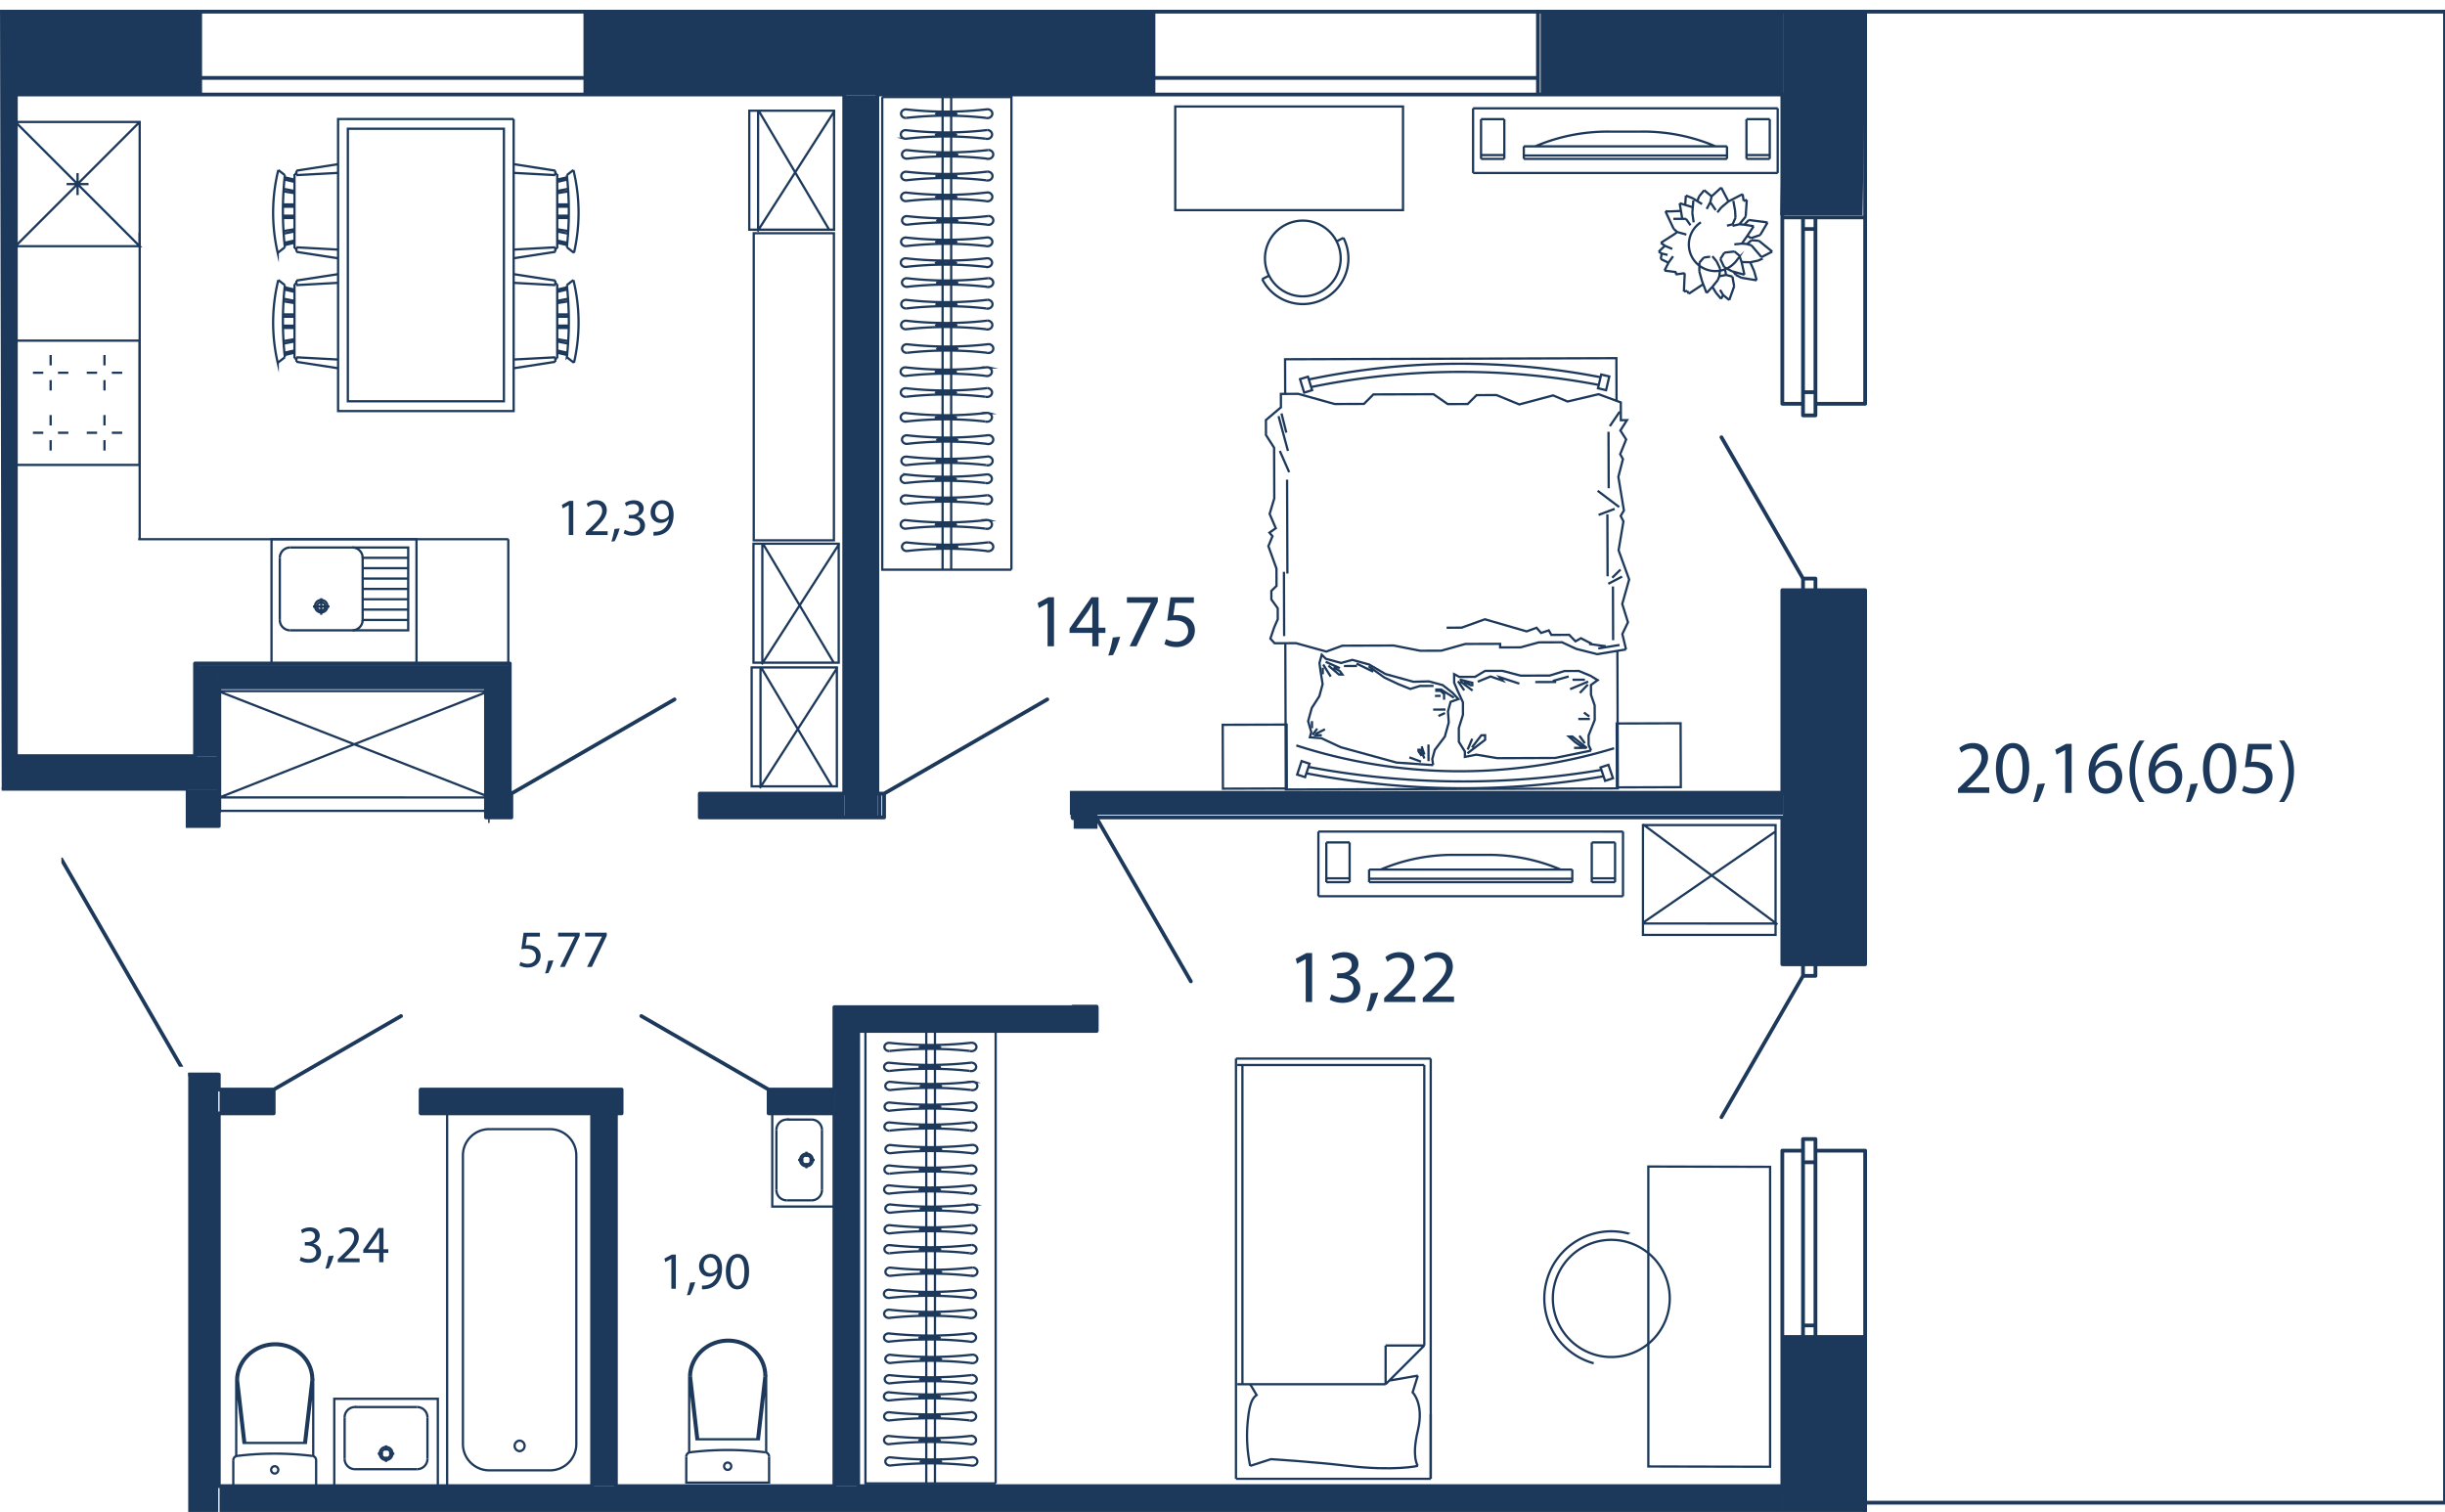 <svg version="1.1" xmlns="http://www.w3.org/2000/svg" xmlns:xlink="http://www.w3.org/1999/xlink" viewBox="163.249 0 162.348 100.393"><path fill="none" d="m163.249 0 .113 52.503h12.22v2.477h-8.257v15.853h8.422v29.56h149.85V0z"></path><path fill="none" d="m277.424.629.257 5h-58.25v.712h-55.266l.44 42.994h13.431v50.44h147.56V.63z"></path><clipPath id="a"><path fill="none" d="m163.249 0 .113 52.503h12.22v2.477h-8.257v15.853h8.422v29.56h149.85V0z"></path></clipPath><g clip-path="url(#a)"><path fill="none" stroke="#1c385a" stroke-width=".15" stroke-miterlimit="10" d="M197 35.803v8.25m0-8.25h-24.578m.102 0V15.44m6.47 81.233a20.513 20.513 0 0 1 4.991 0m-4.991 0a.289.289 0 0 0-.254.29m.194-5.338a2.316 2.316 0 0 1 .114-.679 2.406 2.406 0 0 1 .408-.76 2.532 2.532 0 0 1 .652-.581 2.643 2.643 0 0 1 .816-.337 2.705 2.705 0 0 1 1.318.03 2.601 2.601 0 0 1 .79.373 2.463 2.463 0 0 1 .607.613 2.364 2.364 0 0 1 .346.78 2.306 2.306 0 0 1 .062.571"></path><path fill="none" stroke="#1c385a" stroke-width=".15" stroke-miterlimit="10" d="M179.05 91.627a2.187 2.187 0 0 1 .186-.85 2.322 2.322 0 0 1 .413-.64 2.44 2.44 0 0 1 .602-.482 2.54 2.54 0 0 1 1.116-.334 2.58 2.58 0 0 1 .9.104 2.477 2.477 0 0 1 .793.41 2.343 2.343 0 0 1 .499.538 2.236 2.236 0 0 1 .31.709 2.19 2.19 0 0 1 .061.551m.31 5.329a.288.288 0 0 0-.255-.289m-2.495 1.169c.132 0 .238-.109.238-.243s-.106-.243-.238-.243c-.13 0-.237.109-.237.243s.106.243.237.243zm-2.75-.88v1.716m5.5 0v-1.716"></path><path fill="none" stroke="#1c385a" stroke-width=".15" stroke-miterlimit="10" d="M178.934 96.684v-5.06l.485 4.184h4.144l.484-4.173m-4.997-.01.484 4.183m4.398-4.173-.484 4.173m.599.879v-5.128m2.085 5.307c0 .38.308.687.687.687m.001-4.125a.687.687 0 0 0-.688.688m5.5 0a.687.687 0 0 0-.687-.688m0 4.125c.38 0 .687-.307.687-.687"></path><path fill="none" stroke="#1c385a" stroke-width=".15" stroke-miterlimit="10" d="M185.444 92.878h6.876v5.775h-6.876zm5.501 4.675h-4.126m-.687-.687v-2.75m.688-.688h4.125m.687.688v2.75m-2.75-.893v.348m-.549.201h.348m.201.201v.349m.201-.55h.349"></path><path fill="none" stroke="#1c385a" stroke-width=".15" stroke-miterlimit="10" d="M188.46 96.522a.423.423 0 1 1 .845 0 .423.423 0 0 1-.846 0z"></path><path fill="none" stroke="#1c385a" stroke-width=".15" stroke-miterlimit="10" d="M188.58 96.522a.302.302 0 1 1 .604 0 .302.302 0 0 1-.604 0zm20.49-.09a20.515 20.515 0 0 1 4.991 0m-4.991 0a.289.289 0 0 0-.253.289m.193-5.338a2.312 2.312 0 0 1 .114-.679 2.408 2.408 0 0 1 .408-.76 2.53 2.53 0 0 1 .653-.581 2.654 2.654 0 0 1 1.255-.4 2.682 2.682 0 0 1 1.29.246 2.545 2.545 0 0 1 .71.5 2.407 2.407 0 0 1 .485.708 2.312 2.312 0 0 1 .198.976"></path><path fill="none" stroke="#1c385a" stroke-width=".15" stroke-miterlimit="10" d="M209.127 91.385a2.212 2.212 0 0 1 .186-.85 2.313 2.313 0 0 1 .413-.64 2.45 2.45 0 0 1 .954-.65 2.574 2.574 0 0 1 1.663-.062 2.476 2.476 0 0 1 .793.411 2.335 2.335 0 0 1 .5.538 2.23 2.23 0 0 1 .369 1.115c.002.048.003.096.002.144m.31 5.329a.288.288 0 0 0-.256-.289m-2.494 1.169c.131 0 .238-.108.238-.243s-.107-.243-.238-.243-.238.109-.238.243.107.243.238.243z"></path><path fill="none" stroke="#1c385a" stroke-width=".15" stroke-miterlimit="10" d="M208.817 96.72v1.727h5.5V96.72m-5.307-.278v-5.06l.485 4.184h4.145l.483-4.173m-4.997-.01.484 4.183m4.398-4.173-.483 4.173m.598.879v-5.128m3.017-11.615c.38 0 .687-.307.687-.687m-3.025 0c0 .38.308.687.688.687m0-5.362a.687.687 0 0 0-.688.687m3.025 0a.687.687 0 0 0-.687-.687"></path><path fill="none" stroke="#1c385a" stroke-width=".15" stroke-miterlimit="10" d="M214.527 73.927v6.188h4.125m-.825-5.088v3.988m-.687.687h-1.65m-.688-.687v-3.988m.688-.687h1.65m-.894 2.681h.349m.201.549v-.348m.201-.201h.348m-.549-.201v-.349"></path><path fill="none" stroke="#1c385a" stroke-width=".15" stroke-miterlimit="10" d="M216.373 77.021a.423.423 0 1 1 .846 0 .423.423 0 0 1-.846 0z"></path><path fill="none" stroke="#1c385a" stroke-width=".15" stroke-miterlimit="10" d="M216.494 77.021a.302.302 0 1 1 .604 0 .302.302 0 0 1-.604 0zm-43.97-46.152v-8.25h-8.22m-.001 8.25h8.22m-4.735-2.132h-.688m-.977 0h-.688m1.176 1.177v-.688m0-.977v-.688m1.177-2.811h-.688m-.977 0h-.688m1.176-1.177v.688m0 .977v.688m2.399 2.811h.688m.977 0h.688m-1.177 1.177v-.688m0-.977v-.688m-1.176-2.811h.688m.977 0h.688m-1.177-1.177v.688m0 .977v.688m2.338-9.578v-8.25h-8.22m-.001 8.25h8.22l-8.22-8.22m0 8.191 8.22-8.22m-4.853 4.124h1.458m-.729-.729v1.458m18.93 28.213c0 .38-.308.688-.688.688m0-5.5c.38 0 .688.307.688.687m-5.501 0c0-.38.308-.687.688-.687m0 5.5a.688.688 0 0 1-.688-.688"></path><path fill="none" stroke="#1c385a" stroke-width=".15" stroke-miterlimit="10" d="M181.278 35.803h9.626v8.25h-9.626zm9.076 1.925h-3.025m3.025.687h-3.025m3.025.688h-3.025m3.025.687h-3.025m3.025.688h-3.025"></path><path fill="none" stroke="#1c385a" stroke-width=".15" stroke-miterlimit="10" d="M190.354 41.165h-3.025V37.04h3.025"></path><path fill="none" stroke="#1c385a" stroke-width=".15" stroke-miterlimit="10" d="M186.645 36.353h3.709v5.5h-3.702m-4.136 0h4.125m0-5.5h-4.125m-.688.687v4.125m2.75-.343v-1.1m.551.55h-1.1m.274 0a.275.275 0 1 1 .55 0 .275.275 0 0 1-.55 0z"></path><path fill="none" stroke="#1c385a" stroke-width=".15" stroke-miterlimit="10" d="M184.166 40.272a.413.413 0 1 1 .825 0 .413.413 0 0 1-.825 0zm8.773 33.655v24.751m4.813-2.322a.35.35 0 0 0 0-.699m0 0a.35.35 0 0 0 0 .699m2.018 1.274c.965 0 1.746-.782 1.746-1.746m-7.529 0c0 .964.782 1.746 1.746 1.746m5.783-20.909c0-.964-.781-1.746-1.746-1.746m-4.037 0c-.964 0-1.746.782-1.746 1.746m1.746-1.746h4.037m1.746 1.746v19.163m-1.746 1.746h-4.037m-1.746-1.746V76.721"></path><path fill-rule="evenodd" clip-rule="evenodd" fill="#1c385a" d="M281.638 107.634h5.472V88.672h-5.472v18.962zm5.472-43.517v-24.98h-5.472v24.98h5.472zm-5.659-49.819h5.472L287.14.84h-5.501v5.501l-.187 7.957zM176.59 54.895h1.239v-2.483h-2.201v2.483h.963zm105.048 46v-2.2h-103.81v2.2h103.81z"></path><path fill-rule="evenodd" clip-rule="evenodd" fill="#1c385a" d="M239.965 6.341v-5.5h-37.821v5.5h37.822zm41.673 0v-5.5h-16.092v5.5h16.092zm-105.555 0h.48v-5.5h-26.957v5.5h26.477zm-52.058 0v-5.5h-16.917v5.5h16.917zm38.097 43.87h2.2V6.341h-2.2v43.87zm2.2 2.201h13.438v-2.2h-29.101v2.2h15.663zm55.96 46.282V66.868h-1.581v31.826h1.581zm14.008-44.597h47.348v-1.582H234.29v1.582zm-24.66.13h9.705v-1.58h-9.704v1.581zm12.144 0v-1.58h-.238v1.58h.238zM218.7 73.938v-1.581h-4.385v1.581h4.386zm-26.972 0h12.822v-1.581h-13.475v1.581h.653zm-10.418 0v-1.581h-3.481v1.581h3.481zm22.862 24.756V73.938h-1.581v24.756h1.581zm32.014-30.244v-1.582h-15.904v1.582h15.904zm-1.496-13.422h1.434v-.931h-1.582v.93h.148z"></path><path fill-rule="evenodd" clip-rule="evenodd" fill="#1c385a" d="M221.536 54.228V6.34h-2.201v47.887h2.2zm-45.358-4.017h1.582v-6.048h-1.582v6.048zm20.946-4.467v-1.581H177.76v1.581h19.364zm0 8.484v-8.484h-1.582v8.484h1.582zm-21.715 17h2.333v93.333h-2.333z"></path><path fill="none" stroke="#1c385a" stroke-width=".15" stroke-miterlimit="10" d="M226.408 6.444v31.382m-.571-31.382v31.382m2.875-21.49c.171.048.356-.034.413-.187.057-.153-.037-.32-.205-.372a.497.497 0 0 0-.105-.013m-5.39.009c1.79.204 3.602.2 5.39-.01m-5.39.01c-.172-.016-.326.1-.343.255-.017.158.111.298.283.312h.052m5.295-.004a23.718 23.718 0 0 0-5.295.004"></path><path fill="none" stroke="#1c385a" stroke-width=".15" stroke-miterlimit="10" d="M226.755 16.07c0-.042-.302-.074-.674-.074-.372 0-.674.032-.674.073 0 .044.302.078.674.078.372 0 .674-.034.674-.078m1.94 1.649c.17.053.355-.031.412-.186.056-.153-.035-.322-.206-.373a.377.377 0 0 0-.103-.013m-5.391.007c1.789.202 3.6.201 5.391-.007m-5.391.007c-.172-.014-.327.102-.342.26-.017.152.11.292.283.309a.166.166 0 0 0 .052 0m5.295-.004a23.5 23.5 0 0 0-5.295.004"></path><path fill="none" stroke="#1c385a" stroke-width=".15" stroke-miterlimit="10" d="M226.737 17.452c0-.041-.302-.077-.672-.077-.373 0-.676.036-.676.077s.303.078.676.078c.37 0 .672-.037.672-.078m2.037 1.59c.17.052.352-.031.41-.186.057-.156-.034-.322-.205-.373a.36.36 0 0 0-.103-.013"></path><path fill="none" stroke="#1c385a" stroke-width=".15" stroke-miterlimit="10" d="M223.487 18.477c1.788.205 3.602.201 5.389-.007m-5.389.007c-.175-.014-.326.102-.345.26-.016.152.111.292.286.309a.189.189 0 0 0 .051 0m5.295-.004a23.554 23.554 0 0 0-5.295.004"></path><path fill="none" stroke="#1c385a" stroke-width=".15" stroke-miterlimit="10" d="M226.813 18.776c0-.043-.3-.077-.672-.077-.37 0-.671.034-.671.077s.3.076.671.076c.372 0 .672-.033.672-.076m1.911 1.703c.172.05.354-.033.411-.185.058-.157-.037-.322-.205-.373a.328.328 0 0 0-.103-.017"></path><path fill="none" stroke="#1c385a" stroke-width=".15" stroke-miterlimit="10" d="M223.438 19.914c1.79.203 3.6.202 5.389-.007m-5.389.007c-.175-.014-.33.099-.344.258-.016.156.11.294.286.308a.386.386 0 0 0 .05.002"></path><path fill="none" stroke="#1c385a" stroke-width=".15" stroke-miterlimit="10" d="M228.724 20.479a23.489 23.489 0 0 0-5.294.003"></path><path fill="none" stroke="#1c385a" stroke-width=".15" stroke-miterlimit="10" d="M226.764 20.215c0-.043-.3-.078-.672-.078-.37 0-.671.035-.671.078 0 .04.301.073.67.073.373 0 .673-.032.673-.073m1.948 1.643c.171.054.356-.03.413-.186.057-.153-.037-.318-.205-.37a.307.307 0 0 0-.105-.016"></path><path fill="none" stroke="#1c385a" stroke-width=".15" stroke-miterlimit="10" d="M223.425 21.296c1.79.204 3.602.202 5.39-.007m-5.39.007c-.172-.015-.326.102-.343.257-.017.154.111.294.283.309.02.002.038.002.052 0m5.295-.004a23.706 23.706 0 0 0-5.295.004"></path><path fill="none" stroke="#1c385a" stroke-width=".15" stroke-miterlimit="10" d="M226.755 21.594c0-.04-.302-.075-.674-.075-.372 0-.674.034-.674.075 0 .042.302.078.674.078.372 0 .674-.036.674-.078m2.025 1.829c.169.051.352-.032.409-.185.058-.153-.037-.32-.205-.372a.373.373 0 0 0-.103-.013m-5.39.007c1.79.206 3.603.2 5.39-.007m-5.39.007c-.174-.014-.325.1-.343.257-.017.157.11.296.285.31h.052"></path><path fill="none" stroke="#1c385a" stroke-width=".15" stroke-miterlimit="10" d="M228.78 23.423a23.613 23.613 0 0 0-5.295.003"></path><path fill="none" stroke="#1c385a" stroke-width=".15" stroke-miterlimit="10" d="M226.819 23.158c0-.041-.302-.073-.672-.073-.372 0-.672.032-.672.073 0 .042.3.075.672.075.37 0 .672-.033.672-.075m1.863 1.797c.173.052.355-.033.412-.185.056-.154-.036-.32-.206-.373a.461.461 0 0 0-.103-.012m-5.387.008a23.5 23.5 0 0 0 5.387-.008m-5.387.008c-.175-.014-.33.1-.346.256-.016.158.111.296.286.31.015 0 .033.004.051 0m5.293-.004a23.76 23.76 0 0 0-5.293.004"></path><path fill="none" stroke="#1c385a" stroke-width=".15" stroke-miterlimit="10" d="M226.722 24.692c0-.043-.301-.076-.671-.076-.37 0-.672.033-.672.076 0 .04.302.075.672.075.37 0 .671-.035.671-.075m1.969 1.653c.173.047.356-.032.413-.19.058-.154-.036-.32-.206-.37a.39.39 0 0 0-.103-.017"></path><path fill="none" stroke="#1c385a" stroke-width=".15" stroke-miterlimit="10" d="M223.407 25.778c1.789.203 3.598.203 5.388-.007m-5.388.007c-.175-.013-.329.103-.344.257-.015.157.112.295.282.31a.2.2 0 0 0 .055.002"></path><path fill="none" stroke="#1c385a" stroke-width=".15" stroke-miterlimit="10" d="M228.691 26.345a23.329 23.329 0 0 0-5.291.002"></path><path fill="none" stroke="#1c385a" stroke-width=".15" stroke-miterlimit="10" d="M226.733 26.076c0-.04-.3-.075-.672-.075-.37 0-.672.034-.672.075 0 .045.303.077.672.077.371 0 .672-.032.672-.077m1.954 1.912c.17.051.355-.032.411-.187.058-.153-.035-.321-.207-.372a.406.406 0 0 0-.101-.015"></path><path fill="none" stroke="#1c385a" stroke-width=".15" stroke-miterlimit="10" d="M223.4 27.425c1.788.2 3.602.198 5.39-.01m-5.39.01c-.172-.017-.327.099-.343.257-.018.154.111.293.283.309a.145.145 0 0 0 .052 0m5.295-.003a23.425 23.425 0 0 0-5.295.003"></path><path fill="none" stroke="#1c385a" stroke-width=".15" stroke-miterlimit="10" d="M226.728 27.722c0-.04-.3-.078-.674-.078-.37 0-.671.037-.671.078s.301.076.67.076c.374 0 .675-.035.675-.076m2.046 1.75c.17.048.357-.035.412-.19.057-.153-.036-.321-.207-.372a.353.353 0 0 0-.102-.014m-5.39.01c1.788.202 3.602.2 5.39-.01m-5.39.01c-.173-.017-.326.1-.345.257-.016.155.113.295.286.31a.229.229 0 0 0 .051 0m5.295-.001a23.35 23.35 0 0 0-5.295.001"></path><path fill="none" stroke="#1c385a" stroke-width=".15" stroke-miterlimit="10" d="M226.815 29.202c0-.041-.301-.075-.674-.075-.37 0-.671.034-.671.075 0 .044.3.078.671.078.373 0 .674-.034.674-.078M221.83 6.444h8.577v31.382"></path><path fill="none" stroke="#1c385a" stroke-width=".15" stroke-miterlimit="10" d="M228.712 7.827c.171.051.356-.035.413-.188.057-.152-.036-.32-.205-.369a.377.377 0 0 0-.105-.016m-5.39.01c1.79.203 3.602.2 5.39-.01m-5.39.01c-.172-.013-.326.1-.343.254-.017.16.111.299.283.312h.052"></path><path fill="none" stroke="#1c385a" stroke-width=".15" stroke-miterlimit="10" d="M228.712 7.827a23.694 23.694 0 0 0-5.295.003"></path><path fill="none" stroke="#1c385a" stroke-width=".15" stroke-miterlimit="10" d="M226.755 7.562c0-.044-.302-.075-.674-.075-.372 0-.674.031-.674.075 0 .042.302.073.674.073.372 0 .674-.031.674-.073m1.94 1.646c.17.05.355-.033.412-.185.056-.156-.035-.322-.206-.373a.38.38 0 0 0-.103-.017"></path><path fill="none" stroke="#1c385a" stroke-width=".15" stroke-miterlimit="10" d="M223.407 8.643c1.789.205 3.6.202 5.391-.007m-5.391.007c-.172-.014-.327.103-.342.258-.017.156.11.295.283.309a.127.127 0 0 0 .052.003m5.295-.005a23.488 23.488 0 0 0-5.295.005"></path><path fill="none" stroke="#1c385a" stroke-width=".15" stroke-miterlimit="10" d="M226.737 8.942c0-.04-.302-.075-.672-.075-.373 0-.676.034-.676.075 0 .043.303.078.676.078.37 0 .672-.035.672-.078m2.037 1.59c.17.05.352-.033.41-.185.057-.157-.034-.321-.205-.373a.32.32 0 0 0-.103-.017"></path><path fill="none" stroke="#1c385a" stroke-width=".15" stroke-miterlimit="10" d="M223.487 9.967c1.788.205 3.602.202 5.389-.006m-5.389.006c-.175-.014-.326.102-.345.257-.016.157.111.296.286.31a.257.257 0 0 0 .051.003m5.295-.005a23.6 23.6 0 0 0-5.295.005"></path><path fill="none" stroke="#1c385a" stroke-width=".15" stroke-miterlimit="10" d="M226.813 10.268c0-.044-.3-.078-.672-.078-.37 0-.671.034-.671.078 0 .041.3.076.671.076.372 0 .672-.035.672-.076m1.911 1.702c.172.05.354-.033.411-.188.058-.155-.037-.32-.205-.37a.325.325 0 0 0-.103-.018"></path><path fill="none" stroke="#1c385a" stroke-width=".15" stroke-miterlimit="10" d="M223.438 11.404c1.79.202 3.6.202 5.389-.01m-5.389.01c-.175-.015-.33.1-.344.26-.016.154.11.292.286.306a.115.115 0 0 0 .05 0"></path><path fill="none" stroke="#1c385a" stroke-width=".15" stroke-miterlimit="10" d="M228.724 11.97a23.43 23.43 0 0 0-5.294 0"></path><path fill="none" stroke="#1c385a" stroke-width=".15" stroke-miterlimit="10" d="M226.764 11.703c0-.044-.3-.078-.672-.078-.37 0-.671.034-.671.078 0 .04.301.075.67.075.373 0 .673-.034.673-.075m1.948 1.647c.171.053.356-.032.413-.187.057-.153-.037-.322-.205-.373a.424.424 0 0 0-.105-.013m-5.39.01c1.79.204 3.602.2 5.39-.01m-5.39.01c-.172-.014-.326.102-.343.257-.017.157.111.295.283.309.02.002.038.002.052 0m5.295-.003a23.718 23.718 0 0 0-5.295.003"></path><path fill="none" stroke="#1c385a" stroke-width=".15" stroke-miterlimit="10" d="M226.755 13.084c0-.041-.302-.074-.674-.074-.372 0-.674.033-.674.074 0 .04.302.077.674.077.372 0 .674-.036.674-.077m2.025 1.829c.169.052.352-.031.409-.185.058-.154-.037-.32-.205-.371a.362.362 0 0 0-.103-.014"></path><path fill="none" stroke="#1c385a" stroke-width=".15" stroke-miterlimit="10" d="M223.491 14.353c1.79.2 3.603.197 5.39-.01m-5.39.01c-.174-.017-.325.096-.343.254-.017.158.11.295.285.312h.052m5.295-.006a23.507 23.507 0 0 0-5.295.006"></path><path fill="none" stroke="#1c385a" stroke-width=".15" stroke-miterlimit="10" d="M226.819 14.65c0-.043-.302-.076-.672-.076-.372 0-.672.033-.672.075 0 .041.3.074.672.074.37 0 .672-.033.672-.074m-4.989-8.205v31.382h8.577m-1.673-6.944c.173.051.354-.032.41-.188.059-.155-.035-.32-.205-.371a.353.353 0 0 0-.102-.017"></path><path fill="none" stroke="#1c385a" stroke-width=".15" stroke-miterlimit="10" d="M223.447 30.32c1.79.199 3.6.198 5.39-.01m-5.39.01c-.173-.018-.328.097-.344.256-.014.152.111.292.284.308a.126.126 0 0 0 .05 0m5.297-.002a23.628 23.628 0 0 0-5.296.002"></path><path fill="none" stroke="#1c385a" stroke-width=".15" stroke-miterlimit="10" d="M226.775 30.615c0-.04-.302-.076-.672-.076-.374 0-.673.035-.673.076 0 .041.299.076.673.076.37 0 .672-.035.672-.076m1.907 1.453c.173.052.355-.033.412-.185.056-.154-.036-.32-.206-.373a.455.455 0 0 0-.103-.012m-5.387.008a23.5 23.5 0 0 0 5.387-.008m-5.387.008c-.175-.014-.33.1-.346.256-.016.158.111.296.286.31.015 0 .033.004.051 0"></path><path fill="none" stroke="#1c385a" stroke-width=".15" stroke-miterlimit="10" d="M228.682 32.068a23.754 23.754 0 0 0-5.293.004"></path><path fill="none" stroke="#1c385a" stroke-width=".15" stroke-miterlimit="10" d="M226.722 31.805c0-.043-.301-.076-.671-.076-.37 0-.672.033-.672.076 0 .04.302.075.672.075.37 0 .671-.035.671-.075m1.969 1.653c.173.047.356-.032.413-.19.058-.154-.036-.32-.206-.37a.39.39 0 0 0-.103-.017"></path><path fill="none" stroke="#1c385a" stroke-width=".15" stroke-miterlimit="10" d="M223.407 32.891c1.789.203 3.598.203 5.388-.007m-5.388.007c-.175-.013-.329.103-.344.257-.015.158.112.295.282.31a.203.203 0 0 0 .055.002"></path><path fill="none" stroke="#1c385a" stroke-width=".15" stroke-miterlimit="10" d="M228.691 33.458a23.323 23.323 0 0 0-5.291.002"></path><path fill="none" stroke="#1c385a" stroke-width=".15" stroke-miterlimit="10" d="M226.733 33.19c0-.042-.3-.076-.672-.076-.37 0-.672.034-.672.075 0 .045.303.077.672.077.371 0 .672-.032.672-.077m1.954 1.912c.17.051.355-.032.411-.187.058-.153-.035-.321-.207-.372a.397.397 0 0 0-.101-.015"></path><path fill="none" stroke="#1c385a" stroke-width=".15" stroke-miterlimit="10" d="M223.4 34.538c1.788.2 3.602.198 5.39-.01m-5.39.01c-.172-.017-.327.099-.343.257-.018.154.111.293.283.309a.15.15 0 0 0 .052 0m5.295-.003a23.431 23.431 0 0 0-5.295.003"></path><path fill="none" stroke="#1c385a" stroke-width=".15" stroke-miterlimit="10" d="M226.728 34.835c0-.04-.3-.078-.674-.078-.37 0-.671.037-.671.078s.301.076.67.076c.374 0 .675-.035.675-.076m2.046 1.75c.17.048.357-.035.412-.19.057-.153-.036-.321-.207-.372a.35.35 0 0 0-.102-.014"></path><path fill="none" stroke="#1c385a" stroke-width=".15" stroke-miterlimit="10" d="M223.487 36.02c1.788.201 3.602.199 5.39-.01m-5.39.01c-.173-.018-.326.1-.345.256-.016.155.113.295.286.31a.255.255 0 0 0 .051 0m5.295-.001a23.344 23.344 0 0 0-5.295.001"></path><path fill="none" stroke="#1c385a" stroke-width=".15" stroke-miterlimit="10" d="M226.815 36.315c0-.041-.301-.075-.674-.075-.37 0-.671.034-.671.075 0 .044.3.078.671.078.373 0 .674-.034.674-.078M276.9 13.038l-.088.39m0 0-.24.447m.24-.447.362.524m-.764-1.322-.344.414m-.872-.062.453.183m0 0 .619.386m-1.486-.056.855.262m-.855-.262.169 1.024m.74-1.209-.07.835m.001 0 .088.62m-1.346-.233h.837m-1.271-.302.45.962m-.001 0 .24.214m0 0-.174.133m0 .001-.913.585m0 0 .272.195m0 0-.416.39m0 0 .202.125m0 0-.066.364m0 0 .514.246m0 0-.264.52m0 0 .79.105m-.001 0-.049.153m0 0 .603-.083m0 0-.055 1.217m0 0 .216-.042m0 0 .113.186m-1.461-5.271-.093-.204m1.555 5.475.953-.633m-.277-5.824-.112.312m1.906 4.9-.449.087m.255 1.244-.205-.34m-3.659-2.927.486.21m-.252.915.305-.428m-.753-.182.388.091m.641-1.52.606.168m-.024-1.042.3.425m.911-2.327.49.408m0 0 .638-.582m0 0 .48.919m0 0 .941-.484m.001 0 .069.454m0 0 .206-.08m0 0-.073 1.117m0 0-.42.51m-.001 0 .33.027m0 0 .301-.312m0 0 1.244.162m0 0-.493.84m0-.001-.603.2m0 0-.25-.149m0 .001-.362.516m0 0 .353.026m0 0 .288-.252m.001 0 .492.039m0 0 .882.717m0 0-.71.369m.001 0-.676-.79m.753.883-.3.135m.001 0-.528.111m0 0-.575-.016m0 0-.145-.426m0 0-.328-.274m0 0-.669.078m0 0-.267.421m-.001 0 .25.534m0 0 .517.28m0-.001.833.232m0 0-.19-.844m.575.016.262.595m0 .001.166.601m0 0-1.018-.169m0 0-.363-.19m0 0-.156-.207m-.56-.128.065.34m-.001-.001.423.111m0 0 .114.644m0 0-.326.912m0 0-.405-.336m0 0-.136.254m0 0-.337-.398m0 0-.24-.4m.001 0-.387.411m0 0-.301-.783m0 0-.181-.65m0-.001.009-.585m0 0 .29-.336m0 .001.422-.054m.127 2.023.382-.477m0 0 .096-.25m0 .001.058-.494m0 0-.239-.498m0 0-.28-.338m2.121-2.094.625.1m0 .001-.427.64m-.361.516-.5.048m.333-1.332-.454.103m.055-1.661.119.662m-.001 0 .026.463m0 0-.192.434m0 0-.372.091m-.389-1.2-.25.316m2.256 2.185-.336-.087m-5.368-2.172.28.014m.001 0 .749-.035m.329-1.023-.05.625m2.874-.233-.485.41m1.1 3.411a1.763 1.763 0 1 1-2.446-2.433"></path><path fill="none" stroke="#1c385a" stroke-width=".1" stroke-linecap="round" stroke-linejoin="round" stroke-miterlimit="10" d="M195.712 53.032v1.573"></path><path fill="none" stroke="#1c385a" stroke-width=".15" stroke-miterlimit="10" d="M177.73 45.889h17.987v7.952H177.73zm.093 7.061 17.987.001m-17.987-.001 17.894-7.06m.093 7.061-18.08-7.063m19.625-37.985v19.39h-11.657V7.902h11.657"></path><path fill="none" stroke="#1c385a" stroke-width=".15" stroke-miterlimit="10" d="M186.346 8.549h10.362v18.097h-10.362zm13.903 14.125.719.14m-.719-2.686.728-.122m-.087 3.715a22.345 22.345 0 0 0 0-4.79m-.641 1.047.719-.14m.037 1.937h-.756m0-.745h.756m0-.154h-.756m-.126 2.936.126-.02m0-4.934-.124-.02m.124.543.66-.157m-.66 3.299.72.122m-.72-1.021h.758m-.758 1.648.664.149m.447.667c.42-1.8.407-3.705-.037-5.494m-.433 5.127.47.367m-.47-5.157.433-.337m-.433 4.976-.641-.15m.641-4.34-.641.15m-.128-.299v-.301m-2.766.15 2.766.151m0-.301-2.766-.426m2.894.658v4.932m-.128-.069v.299m-2.766-.151 2.766-.148m0 .299-2.766.428m2.894-9.08.718.14m-.718-2.684.728-.121m-.087 3.713c.171-1.59.171-3.2 0-4.792m-.641 1.052.718-.14m.038 1.935h-.756m0-.749h.756m0-.152h-.756m-.126 2.939.126-.023m0-4.93-.124-.024m.124.542.66-.155m-.66 3.298.72.12m-.72-1.016h.758m-.758 1.648.664.148m.447.668c.42-1.804.407-3.704-.037-5.499m-.433 5.13.47.369m-.47-5.161.433-.338m-.433 4.98-.641-.149m.641-4.343-.641.15m-.128-.3v-.296m-2.766.148 2.766.148m0-.296-2.766-.43m2.894.658v4.932m-.128-.07v.301m-2.766-.149 2.766-.152m0 .301-2.766.427m-14.552 5.524-.718.14m.718-2.686-.728-.122m.088 3.715a22.422 22.422 0 0 1 0-4.79m.64 1.047-.718-.14m-.038 1.937h.756m0-.745h-.756m0-.154h.756m.126 2.936-.126-.02m0-4.934.124-.02m-.124.543-.657-.157m.657 3.3-.72.121m.72-1.02h-.757m.757 1.647-.664.149m-.448.667a11.82 11.82 0 0 1 .037-5.494m.435 5.127-.472.367m.472-5.157-.435-.337m.435 4.976.64-.15m-.64-4.34.64.15m.129-.299v-.301m2.766.15-2.766.151m0-.301 2.766-.426m-2.895.658v4.932m.129-.069v.299m2.766-.151-2.766-.148m0 .299 2.766.428m-2.895-9.08-.718.14m.718-2.684-.728-.121m.088 3.713c-.172-1.59-.172-3.2 0-4.792m.64 1.052-.718-.14m-.038 1.935h.756m0-.749h-.756m0-.152h.756m.126 2.939-.126-.023m0-4.93.124-.024m-.124.542-.657-.155m.657 3.298-.72.12m.72-1.016h-.757m.757 1.648-.664.148m-.449.668a11.836 11.836 0 0 1 .038-5.499m.435 5.13-.472.369m.472-5.161-.435-.338m.435 4.98.64-.149m-.64-4.343.64.15m.129-.3v-.296m2.766.148-2.766.148m0-.296 2.766-.43m-2.895.658v4.932m.129-.07v.301m2.766-.149-2.766-.152m0 .301 2.766.427m27.303-9.799h5.628v7.899H213zm.585 0v7.899m.038-7.9 4.68 7.9m-4.762.115 5.127-8.014m-5.51 36.964h5.658v7.898h-5.658zm.588 0v7.898m.038-7.9 4.705 7.9m-4.787.115 5.154-8.013m-.237-28.829v20.39h-5.323v-20.39zm-5.34 20.615h5.659v7.898h-5.658zm.589 0-.001 7.898m.039-7.899 4.704 7.9m-4.786.114 5.154-8.013m58.942-25.776H264.43m13.491-.609H264.43m0 .835-.001-.835m13.492 0v.835m-7.802-1.811h2.111m5.691 1.811H264.43m14.784-2.638h1.547m-.001 0v2.638m0 0h-1.546m0 0V7.913m1.547 2.383h-1.547m2.074-3.104h-20.226m20.226 4.294h-20.225m20.225-4.294v4.294M270.119 8.74a12.22 12.22 0 0 0-4.924.975m11.96 0a12.224 12.224 0 0 0-4.925-.976m-9.094-.826h-1.547m.001 0v2.638m0 0h1.546m0 0V7.913m-1.546 2.383h1.546m-2.074-3.104v4.294m-9.064 4.539a2.514 2.514 0 1 0-4.483 2.277m0 0a2.514 2.514 0 1 0 4.483-2.277"></path><path fill="none" stroke="#1c385a" stroke-width=".15" stroke-miterlimit="10" d="M247.058 18.534a3.026 3.026 0 1 0 5.397-2.74m-11.169-8.721h15.123v6.88h-15.123zm5.772 11.461.457-.232m4.94-2.509-.457.232M225.33 68.46v30.037m-.577-30.037v30.037m2.9-20.569c.172.046.359-.032.416-.18.057-.145-.037-.305-.207-.355a.536.536 0 0 0-.105-.013m-5.436.01c1.806.194 3.633.19 5.436-.01m-5.436.01c-.173-.016-.328.095-.345.243-.018.151.112.285.285.298h.053"></path><path fill="none" stroke="#1c385a" stroke-width=".15" stroke-miterlimit="10" d="M227.653 77.928a25.178 25.178 0 0 0-5.34.003"></path><path fill="none" stroke="#1c385a" stroke-width=".15" stroke-miterlimit="10" d="M225.679 77.673c0-.04-.305-.07-.679-.07-.375 0-.68.03-.68.07 0 .041.305.074.68.074.374 0 .679-.033.679-.074m1.957 1.577c.17.051.357-.03.415-.177.056-.147-.035-.308-.208-.357a.395.395 0 0 0-.103-.013"></path><path fill="none" stroke="#1c385a" stroke-width=".15" stroke-miterlimit="10" d="M222.303 78.71a25.21 25.21 0 0 0 5.437-.007m-5.437.007c-.173-.014-.33.097-.345.248-.017.146.112.28.286.296a.182.182 0 0 0 .052 0m5.34-.004a24.949 24.949 0 0 0-5.34.004"></path><path fill="none" stroke="#1c385a" stroke-width=".15" stroke-miterlimit="10" d="M225.661 78.996c0-.04-.305-.074-.678-.074-.376 0-.681.034-.681.074 0 .04.305.074.68.074.374 0 .68-.034.68-.074m2.053 1.522c.172.05.355-.03.413-.178.058-.15-.034-.308-.207-.357a.38.38 0 0 0-.103-.013m-5.434.007c1.803.196 3.632.192 5.434-.007m-5.434.007c-.176-.014-.33.097-.348.249-.016.146.112.28.289.296a.192.192 0 0 0 .051 0m5.339-.004a25.022 25.022 0 0 0-5.339.004"></path><path fill="none" stroke="#1c385a" stroke-width=".15" stroke-miterlimit="10" d="M225.738 80.263c0-.04-.303-.074-.677-.074-.375 0-.678.033-.678.074 0 .041.303.073.678.073.374 0 .677-.032.677-.073m1.927 1.63c.173.047.357-.031.414-.177.059-.15-.037-.308-.207-.357a.35.35 0 0 0-.104-.016"></path><path fill="none" stroke="#1c385a" stroke-width=".15" stroke-miterlimit="10" d="M222.334 81.352c1.805.194 3.63.193 5.434-.006m-5.434.006c-.176-.013-.333.095-.346.247-.016.15.11.282.288.295a.307.307 0 0 0 .05.002m5.339-.003a24.932 24.932 0 0 0-5.338.003"></path><path fill="none" stroke="#1c385a" stroke-width=".15" stroke-miterlimit="10" d="M225.689 81.64c0-.041-.303-.075-.678-.075-.373 0-.677.034-.677.075 0 .04.304.07.677.07.375 0 .678-.03.678-.07m1.964 1.573c.172.052.359-.03.416-.178.057-.147-.037-.304-.207-.354a.323.323 0 0 0-.105-.015"></path><path fill="none" stroke="#1c385a" stroke-width=".15" stroke-miterlimit="10" d="M222.321 82.675c1.806.196 3.633.193 5.436-.007m-5.436.007c-.173-.014-.328.098-.345.246-.018.148.112.282.285.296.02.002.038.002.053 0"></path><path fill="none" stroke="#1c385a" stroke-width=".15" stroke-miterlimit="10" d="M227.653 83.213a25.185 25.185 0 0 0-5.34.004"></path><path fill="none" stroke="#1c385a" stroke-width=".15" stroke-miterlimit="10" d="M225.679 82.96c0-.039-.305-.072-.679-.072-.375 0-.68.033-.68.073 0 .04.305.074.68.074.374 0 .679-.034.679-.074m2.043 1.749c.17.05.355-.03.412-.177.058-.145-.038-.306-.207-.355a.394.394 0 0 0-.104-.013"></path><path fill="none" stroke="#1c385a" stroke-width=".15" stroke-miterlimit="10" d="M222.388 84.172a25 25 0 0 0 5.435-.007m-5.435.007c-.175-.013-.328.096-.345.246-.018.15.11.284.287.296h.052m5.34-.004a25.095 25.095 0 0 0-5.34.004"></path><path fill="none" stroke="#1c385a" stroke-width=".15" stroke-miterlimit="10" d="M225.743 84.458c0-.04-.304-.07-.677-.07-.375 0-.677.03-.677.07 0 .04.302.07.677.07.373 0 .677-.03.677-.07m1.879 1.719c.175.05.359-.031.416-.177.056-.147-.036-.306-.208-.357a.486.486 0 0 0-.103-.012m-5.433.009c1.804.196 3.628.19 5.433-.009m-5.433.009c-.177-.014-.333.095-.349.245-.016.15.113.283.289.296.015 0 .033.004.052 0m5.336-.004a25.232 25.232 0 0 0-5.336.004"></path><path fill="none" stroke="#1c385a" stroke-width=".15" stroke-miterlimit="10" d="M225.646 85.925c0-.04-.304-.072-.677-.072-.373 0-.677.032-.677.072 0 .04.304.073.677.073.373 0 .677-.034.677-.073m1.986 1.582c.174.046.359-.03.416-.18.058-.149-.036-.308-.208-.356a.435.435 0 0 0-.104-.015"></path><path fill="none" stroke="#1c385a" stroke-width=".15" stroke-miterlimit="10" d="M222.303 86.965c1.804.195 3.628.194 5.433-.006m-5.433.006c-.176-.012-.331.098-.347.246-.015.15.113.282.284.296a.21.21 0 0 0 .056.003m5.336-.003a24.774 24.774 0 0 0-5.336.003"></path><path fill="none" stroke="#1c385a" stroke-width=".15" stroke-miterlimit="10" d="M225.657 87.25c0-.039-.303-.072-.677-.072-.373 0-.678.033-.678.073 0 .042.305.073.678.073.374 0 .677-.03.677-.073m1.971 1.829c.171.05.357-.03.414-.178.059-.147-.035-.308-.21-.357a.421.421 0 0 0-.1-.014m-5.436.01c1.804.191 3.632.19 5.435-.01m-5.435.01c-.173-.016-.33.095-.345.247-.018.146.111.28.285.295a.158.158 0 0 0 .052 0m5.34-.003a24.873 24.873 0 0 0-5.34.003"></path><path fill="none" stroke="#1c385a" stroke-width=".15" stroke-miterlimit="10" d="M225.652 88.826c0-.04-.303-.075-.68-.075-.373 0-.677.035-.677.075 0 .04.304.072.677.072.377 0 .68-.033.68-.072m2.063 1.674c.172.047.36-.033.416-.182.057-.146-.037-.307-.21-.356a.37.37 0 0 0-.102-.012m-5.435.009c1.803.193 3.632.191 5.435-.01m-5.435.01c-.174-.017-.33.096-.348.246-.016.148.114.282.289.297a.245.245 0 0 0 .051 0m5.339-.002a24.79 24.79 0 0 0-5.339.002"></path><path fill="none" stroke="#1c385a" stroke-width=".15" stroke-miterlimit="10" d="M225.74 90.242c0-.04-.304-.072-.68-.072-.374 0-.677.033-.677.072 0 .043.303.075.678.075.375 0 .679-.032.679-.075m-5.026-21.782h8.647v30.037"></path><path fill="none" stroke="#1c385a" stroke-width=".15" stroke-miterlimit="10" d="M227.653 69.784c.172.049.359-.034.416-.18.057-.146-.036-.307-.207-.353a.404.404 0 0 0-.105-.015m-5.436.009c1.806.195 3.633.191 5.436-.01m-5.436.01c-.173-.013-.328.096-.345.244-.018.152.112.285.285.298h.053"></path><path fill="none" stroke="#1c385a" stroke-width=".15" stroke-miterlimit="10" d="M227.653 69.784a25.158 25.158 0 0 0-5.34.003"></path><path fill="none" stroke="#1c385a" stroke-width=".15" stroke-miterlimit="10" d="M225.679 69.53c0-.041-.305-.072-.679-.072-.375 0-.68.03-.68.073 0 .04.305.07.68.07.374 0 .679-.03.679-.07m1.957 1.575c.17.048.357-.032.415-.178.056-.149-.035-.307-.208-.356a.397.397 0 0 0-.103-.017"></path><path fill="none" stroke="#1c385a" stroke-width=".15" stroke-miterlimit="10" d="M222.303 70.565a25.02 25.02 0 0 0 5.437-.006m-5.437.006c-.173-.013-.33.099-.345.247-.017.15.112.282.286.295a.135.135 0 0 0 .052.004"></path><path fill="none" stroke="#1c385a" stroke-width=".15" stroke-miterlimit="10" d="M227.636 71.106a24.95 24.95 0 0 0-5.34.005"></path><path fill="none" stroke="#1c385a" stroke-width=".15" stroke-miterlimit="10" d="M225.661 70.851c0-.039-.305-.072-.678-.072-.376 0-.681.033-.681.072 0 .042.305.075.68.075.374 0 .68-.033.68-.075m2.053 1.522c.172.048.355-.032.413-.177.058-.15-.034-.308-.207-.357a.342.342 0 0 0-.103-.017"></path><path fill="none" stroke="#1c385a" stroke-width=".15" stroke-miterlimit="10" d="M222.384 71.832a24.93 24.93 0 0 0 5.434-.006m-5.434.006c-.176-.013-.33.098-.348.246-.016.15.112.283.289.296a.27.27 0 0 0 .051.003m5.339-.004a25.048 25.048 0 0 0-5.339.004"></path><path fill="none" stroke="#1c385a" stroke-width=".15" stroke-miterlimit="10" d="M225.738 72.12c0-.042-.303-.075-.677-.075-.375 0-.678.033-.678.075 0 .04.303.073.678.073.374 0 .677-.033.677-.073m1.927 1.628c.173.05.357-.03.414-.179.059-.148-.037-.306-.207-.354a.346.346 0 0 0-.104-.017m-5.434.01a24.93 24.93 0 0 0 5.434-.01m-5.434.01c-.176-.014-.333.095-.346.248-.016.148.11.28.288.294a.12.12 0 0 0 .05 0m5.339-.002a24.945 24.945 0 0 0-5.338.002"></path><path fill="none" stroke="#1c385a" stroke-width=".15" stroke-miterlimit="10" d="M225.689 73.493c0-.042-.303-.074-.678-.074-.373 0-.677.032-.677.074 0 .04.304.073.677.073.375 0 .678-.033.678-.073m1.964 1.577c.172.05.359-.03.416-.18.057-.146-.037-.307-.207-.356a.448.448 0 0 0-.105-.013"></path><path fill="none" stroke="#1c385a" stroke-width=".15" stroke-miterlimit="10" d="M222.321 74.53c1.806.196 3.633.192 5.436-.009m-5.436.009c-.173-.012-.328.099-.345.247-.018.15.112.282.285.296.02.002.038.002.053 0"></path><path fill="none" stroke="#1c385a" stroke-width=".15" stroke-miterlimit="10" d="M227.653 75.07a25.179 25.179 0 0 0-5.34.003"></path><path fill="none" stroke="#1c385a" stroke-width=".15" stroke-miterlimit="10" d="M225.679 74.815c0-.04-.305-.07-.679-.07-.375 0-.68.03-.68.07 0 .04.305.074.68.074.374 0 .679-.034.679-.074m2.043 1.751c.17.05.355-.03.412-.177.058-.148-.038-.307-.207-.355a.386.386 0 0 0-.104-.013m-5.435.009a25.32 25.32 0 0 0 5.435-.01m-5.435.01c-.175-.016-.328.092-.345.243-.018.15.11.282.287.299h.052m5.34-.006a24.964 24.964 0 0 0-5.34.006"></path><path fill="none" stroke="#1c385a" stroke-width=".15" stroke-miterlimit="10" d="M225.743 76.313c0-.04-.304-.072-.677-.072-.375 0-.677.032-.677.072 0 .04.302.072.677.072.373 0 .677-.032.677-.072m-5.029-7.853v30.037h8.647m-1.687-6.647c.175.05.358-.03.415-.18.058-.149-.036-.306-.207-.355a.373.373 0 0 0-.103-.017"></path><path fill="none" stroke="#1c385a" stroke-width=".15" stroke-miterlimit="10" d="M222.343 91.311c1.805.191 3.63.19 5.436-.009m-5.436.009c-.174-.016-.33.094-.346.246-.014.146.112.28.286.295a.131.131 0 0 0 .051 0m5.34-.002a25.106 25.106 0 0 0-5.34.002"></path><path fill="none" stroke="#1c385a" stroke-width=".15" stroke-miterlimit="10" d="M225.7 91.595c0-.04-.305-.074-.679-.074-.376 0-.678.034-.678.074 0 .04.302.072.678.072.374 0 .679-.033.679-.072m1.922 1.39c.175.05.359-.031.416-.177.056-.147-.036-.306-.208-.357a.493.493 0 0 0-.103-.012"></path><path fill="none" stroke="#1c385a" stroke-width=".15" stroke-miterlimit="10" d="M222.294 92.447a24.92 24.92 0 0 0 5.433-.008m-5.433.008c-.177-.014-.333.096-.349.246-.016.15.113.283.289.296.015 0 .033.003.052 0m5.336-.004a25.225 25.225 0 0 0-5.336.004"></path><path fill="none" stroke="#1c385a" stroke-width=".15" stroke-miterlimit="10" d="M225.646 92.733c0-.04-.304-.072-.677-.072-.373 0-.677.032-.677.072 0 .039.304.073.677.073.373 0 .677-.034.677-.073m1.986 1.582c.174.046.359-.03.416-.18.058-.149-.036-.308-.208-.356a.435.435 0 0 0-.104-.015"></path><path fill="none" stroke="#1c385a" stroke-width=".15" stroke-miterlimit="10" d="M222.303 93.773c1.804.194 3.628.194 5.433-.007m-5.433.007c-.176-.012-.331.098-.347.246-.015.15.113.282.284.296a.21.21 0 0 0 .056.003m5.336-.003a24.768 24.768 0 0 0-5.336.003"></path><path fill="none" stroke="#1c385a" stroke-width=".15" stroke-miterlimit="10" d="M225.657 94.059c0-.04-.303-.073-.677-.073-.373 0-.678.033-.678.073 0 .042.305.073.678.073.374 0 .677-.031.677-.073m1.971 1.829c.171.05.357-.03.414-.178.059-.147-.035-.309-.21-.357a.426.426 0 0 0-.1-.014m-5.436.011c1.804.19 3.632.19 5.435-.011m-5.435.011c-.173-.017-.33.094-.345.246-.018.146.111.28.285.295a.158.158 0 0 0 .052 0m5.34-.003a24.873 24.873 0 0 0-5.34.003"></path><path fill="none" stroke="#1c385a" stroke-width=".15" stroke-miterlimit="10" d="M225.652 95.634c0-.04-.303-.075-.68-.075-.373 0-.677.035-.677.075 0 .04.304.072.677.072.377 0 .68-.033.68-.072m2.063 1.674c.172.047.36-.033.416-.182.057-.146-.037-.307-.21-.356a.37.37 0 0 0-.102-.013m-5.435.01c1.803.193 3.632.191 5.435-.01m-5.435.01c-.174-.017-.33.096-.348.246-.016.148.114.282.289.296a.245.245 0 0 0 .051 0m5.339-.001a24.803 24.803 0 0 0-5.339.001"></path><path fill="none" stroke="#1c385a" stroke-width=".15" stroke-miterlimit="10" d="M225.74 97.05c0-.04-.304-.072-.68-.072-.374 0-.677.033-.677.072 0 .042.303.075.678.075.375 0 .679-.033.679-.075m45.666-15.136a4.444 4.444 0 0 0-5.458 3.132 4.461 4.461 0 0 0 3.123 5.474"></path><path fill="none" stroke="#1c385a" stroke-width=".15" stroke-miterlimit="10" d="M266.494 85.195a3.893 3.893 0 0 0 2.727 4.775 3.88 3.88 0 0 0 4.762-2.73 3.892 3.892 0 0 0-2.724-4.779 3.88 3.88 0 0 0-4.765 2.734z"></path><path fill="none" stroke="#1c385a" stroke-width=".15" stroke-miterlimit="10" d="M280.783 97.392V77.477l-8.085-.02v19.916zm-13.134-39.043h-13.492m13.492-.609h-13.492m0 .836v-.836m13.492 0v.835m-7.802-1.812h2.11m5.692 1.812h-13.492m14.785-2.638h1.547m0 0v2.638m0 0h-1.547m0 0v-2.638m1.547 2.383h-1.547m2.074-3.104H250.79m20.226 4.294H250.79m20.226-4.294v4.294m-11.169-2.747a12.219 12.219 0 0 0-4.924.976m11.96.001a12.221 12.221 0 0 0-4.925-.977m-9.094-.826h-1.547m0 0v2.638m0 0h1.547m0 0v-2.638m-1.547 2.383h1.547m-2.074-3.104v4.294m21.551-4.725h8.805v7.293h-8.805zm0 6.535 8.805.001m-8.806-.05 8.806-6.064m.127 6.17-8.932-6.644M245.317 70.29v27.902m12.933 0V93.91m-11.99-1.997.43.719c-.319.225-.495.643-.603 1.884a9.778 9.778 0 0 0 .174 2.82"></path><path fill="none" stroke="#1c385a" stroke-width=".15" stroke-miterlimit="10" d="m246.26 97.335 1.378-.446s2.7.16 5.138.446c3.048.359 4.618 0 4.618 0m0 0s-.434-.55 0-2.349c.428-1.777-.347-2.532-.347-2.532l.347-1.113m0 0-1.855.322m.285-.322-.57.572m-9.85-21.196h12.418m0 0v18.626m0 0-2.569 2.57m0 0h-9.849m12.418-2.57h-2.569m0 2.57v-2.57m-9.849 2.57h2.91m-2.569 0V70.717m0 0h-.34m-.088-.427h12.933m0 0v27.902m0 0h-12.933m3.277-55.484.032 9.715 22.047-.074-.017-5.107m-1.716-4.494-.719-.37-.36.204-.418-.429-1.184.004-.169-.3-.513.17-.301-.344-.657.24-2.777-.802-1.542.555-.996.004m10.57 1.231-1.112-.154m2.026.07-1.414.228m1.089-9.267-1.069.402m1.368-.523-1.428-1.079m.808-4.291.654-.959m.054 10.483-.55.541m.655-.078-.917.48m-21.376-10.038-.321-1.273m.428 2.487-.625-2.308m.706 3.721-.62-1.41m.502 8.142-.02-6.233m-.196 10.382-.014-4.267m21.564-5.55-.012-3.75m-.062 9.598-.013-4.113m.381 8.358-.012-3.568m.294 4.274.014 4.026m-22.071-21.088-.008-2.299 22-.073.01 2.834"></path><path fill="none" stroke="#1c385a" stroke-width=".15" stroke-miterlimit="10" d="m271.218 43.122-1.914.315-1.389-.35-.95-.44-1.536.005-1.213.332-1.36.004v-.237l-2.308.007-1.596.448-1.389.005-1.777-.349-3.406.012-1.063.389-2.014-.557-1.42.005-.281-.308.255-.752.235-.534-.002-.73-.422-.583-.002-.567.344-.333-.001-.511-.002-.64-.537-1.489.272-.66-.201-.236.42-.296-.408-.948.308-1.029-.007-2.163-.004-1.206-.54-.84-.003-.996.996-.845-.003-.89 1.155-.004 2.418.675 1.942-.007.628-.63 1.103-.004 2.257-.007.629-.003.947.656 1.326-.004.588-.59 1.326-.005 1.512.622 2.245-.599.959.405 2.061-.485 1.474.544.004 1.18.406-.002-.437.687.382.597-.394.978.182.327-.305 1.177.37 2.23-.216.364.184.361-.323 1.92.702 1.94-.458 1.624.379 1.214-.372.783.244 1.023m-20.852 5.23-.002-.47m.244.849.621-.307m-.726.396.515-.002m-.622-.026.32-.41m.364-4.045v.438m.03-.65.501.8m-.152-.728.698.591h.228l-.169-.23-.423-.24m-.519-.375.942.42m1.138-.143-.866.003m1.942.375-1.107-.541m5.114 1.486-.896.003-.649.199-.788-.318-.927-.437-1.051-.752m4.783 1.968-.378.001m1.259.119-.852-.544-.317.001v.09l.286-.002.23.211v.378m.095.654-.82.002m.789.227-.438.198m-1.157 3.033-.775-.285m.999-.187-.183-.546m.184.806-.244-.577h-.152v.09l.214.32m.455.345-.004-1.104m6.034-4.043-1.303-.429.192.228-.8-.275-.85.347m5.207.019-1.388.005m2.219-.372-1.056.3m-5.901.049.45.232h.107v-.162l-.838-.218m.031.113.825.623m-.969-.623.414.608m.229 3.932.302-.717m-.319.968 1.177-.899-.001-.303-.25.001-.624.806m7.794-2.048-.358-.266m.395.428-.77.002m.434 1.608-.36-.5m.505.823-.97-.767-.23.001.394.356.556.394-.61.002m.72-4.527-.824.003m1.021.318-.534.556m.553-.753-1.199.504"></path><path fill="none" stroke="#1c385a" stroke-width=".15" stroke-miterlimit="10" d="m258.41 50.802-2.431-.168-1.422-.392-2.277-.624-1.28-.597-.777-.066.095-.343-.21-.726.243-.878.5-.777.22-.801-.139-.877-.07-.53.15-.55.275.269 1.012.278.746-.204 1.112.305 1.09.635.882.244.968.268 1.033-.025.916.249.652.51.388.417-.517.184-.173.63.049.743-.26.937-.665.878-.168.609.058.402"></path><path fill="none" stroke="#1c385a" stroke-width=".15" stroke-miterlimit="10" d="m268.897 49.837-2.384.49-1.477.006-2.361.008-1.392-.233-.767.15V49.9l-.399-.644-.003-.91.275-.888-.002-.827-.371-.808-.21-.492-.003-.569.34.183 1.05-.003.662-.394 1.154-.004 1.222.32.914-.004 1.002-.003.988-.302.95-.003.764.316.486.293-.446.32.002.653.244.705.004.967-.406 1.026.002.635.162.37"></path><path fill="none" stroke="#1c385a" stroke-width=".15" stroke-miterlimit="10" d="M249.325 49.496a35.182 35.182 0 0 0 21.101.188m-20.053-23.777-.527.163-.276-.897.528-.162zm19.519.001-.536-.127.213-.913.537.128zM249.381 51.43l.295-.895.525.174-.294.894zm20.969.244-.522.175-.301-.892.522-.172z"></path><path fill="none" stroke="#1c385a" stroke-width=".15" stroke-miterlimit="10" d="M269.408 25.56a49.157 49.157 0 0 0-19.099.14"></path><path fill="none" stroke="#1c385a" stroke-width=".15" stroke-miterlimit="10" d="M269.528 25.047a49.016 49.016 0 0 0-19.374.149m-.024 25.728a55.302 55.302 0 0 0 19.45.196"></path><path fill="none" stroke="#1c385a" stroke-width=".15" stroke-miterlimit="10" d="M249.991 51.347a55.21 55.21 0 0 0 19.733.2m-25.287-3.421 4.243-.014.014 4.242-4.243.014zm26.16-.087 4.243-.014.014 4.242-4.242.014z"></path><path d="M201.017 33.544h-.007l-.394.213-.06-.234.496-.266h.263v2.271h-.298v-1.984zm1.129 1.984v-.188l.241-.234c.58-.552.842-.846.846-1.189 0-.23-.112-.443-.451-.443a.773.773 0 0 0-.483.192l-.097-.217a.997.997 0 0 1 .643-.23c.49 0 .695.335.695.66 0 .42-.304.759-.783 1.22l-.181.168v.007h1.02v.254h-1.45zm1.694.43c.077-.206.172-.58.21-.835l.343-.035a4.343 4.343 0 0 1-.332.85l-.22.02zm.9-.782c.088.056.29.142.503.142.395 0 .517-.25.513-.44-.003-.317-.29-.454-.587-.454H205v-.23h.17c.224 0 .507-.116.507-.384 0-.183-.115-.343-.398-.343a.83.83 0 0 0-.454.15l-.08-.223c.118-.088.35-.175.593-.175.448 0 .65.265.65.54 0 .235-.14.434-.42.536v.007c.28.056.508.266.508.584 0 .363-.284.68-.828.68a1.16 1.16 0 0 1-.591-.153l.084-.237zm1.9.136c.066.006.144 0 .25-.011a.856.856 0 0 0 .474-.22c.15-.137.258-.335.3-.604h-.01a.668.668 0 0 1-.534.244c-.41 0-.671-.307-.671-.695 0-.43.31-.807.775-.807s.751.377.751.957c0 .5-.167.85-.39 1.066a1.14 1.14 0 0 1-.662.304c-.111.018-.209.02-.283.018v-.252zm.112-1.307c0 .283.171.482.437.482a.508.508 0 0 0 .447-.238.199.199 0 0 0 .028-.111c0-.388-.143-.685-.464-.685-.262 0-.448.23-.448.552zM199.1 62.191h-.866l-.087.584c.052-.008.101-.015.185-.015.175 0 .35.04.49.122a.648.648 0 0 1 .324.584c0 .444-.353.776-.845.776a1.11 1.11 0 0 1-.567-.14l.077-.233c.095.055.28.125.486.125.29 0 .538-.189.538-.492-.003-.294-.2-.503-.653-.503-.13 0-.23.013-.315.024l.148-1.09h1.086v.258zm.34 2.442c.077-.206.171-.58.21-.835l.342-.035a4.343 4.343 0 0 1-.332.85l-.22.02zm2.3-2.701v.203l-.99 2.069h-.316l.985-2.01v-.007h-1.111v-.255h1.432zm1.796 0v.203l-.99 2.069h-.317l.986-2.01v-.007h-1.112v-.255h1.433zM183.23 83.456c.089.056.29.143.504.143.395 0 .517-.251.513-.44-.002-.318-.29-.455-.586-.455h-.171v-.23h.17c.224 0 .507-.115.507-.384 0-.183-.115-.343-.398-.343a.83.83 0 0 0-.454.15l-.08-.223c.118-.088.35-.175.594-.175.447 0 .65.266.65.541 0 .235-.14.434-.42.535v.007c.28.056.507.266.507.584 0 .363-.283.68-.828.68a1.16 1.16 0 0 1-.591-.153l.084-.237zm1.622.782c.077-.206.172-.58.21-.835l.343-.035a4.343 4.343 0 0 1-.332.85l-.221.02zm.826-.429v-.189l.241-.234c.58-.552.842-.846.846-1.189 0-.23-.112-.443-.451-.443a.773.773 0 0 0-.483.192l-.097-.216a.997.997 0 0 1 .643-.23c.49 0 .696.334.696.66 0 .42-.305.758-.784 1.219l-.181.168v.007h1.02v.255h-1.45zm2.746 0v-.618h-1.054v-.204l1.012-1.45h.332v1.412h.319v.242h-.319v.618h-.29zm0-.86v-.758c0-.119.004-.238.011-.357h-.01c-.07.133-.127.232-.19.336l-.555.773v.006h.744zm19.404.641h-.007l-.395.212-.06-.234.497-.266h.262v2.272h-.297v-1.985zm1.027 2.414c.077-.207.172-.58.21-.835l.343-.036a4.343 4.343 0 0 1-.332.85l-.221.02zm1.005-.647c.065.007.142 0 .248-.01a.856.856 0 0 0 .474-.22.994.994 0 0 0 .301-.605h-.01a.668.668 0 0 1-.535.244c-.409 0-.67-.306-.67-.695 0-.43.31-.807.775-.807s.75.377.75.957c0 .5-.166.85-.39 1.067a1.14 1.14 0 0 1-.661.303c-.111.018-.209.02-.282.018v-.252zm.111-1.307c0 .284.171.483.437.483a.508.508 0 0 0 .447-.238.199.199 0 0 0 .028-.112c0-.387-.143-.684-.465-.684-.261 0-.447.23-.447.551zm3.016.364c0 .772-.287 1.198-.79 1.198-.444 0-.744-.415-.751-1.167 0-.762.328-1.18.789-1.18.48 0 .752.425.752 1.149zm-1.234.035c0 .59.182.926.461.926.315 0 .465-.368.465-.948 0-.558-.143-.925-.46-.925-.27 0-.466.329-.466.947zm81.507-31.802v-.27l.345-.336c.83-.79 1.206-1.21 1.212-1.702 0-.33-.16-.635-.647-.635-.295 0-.54.15-.69.275l-.14-.31c.225-.19.545-.331.921-.331.7 0 .995.48.995.946 0 .6-.434 1.086-1.12 1.747l-.26.24v.01h1.46v.366h-2.076zm4.727-1.662c0 1.106-.411 1.716-1.132 1.716-.636 0-1.066-.594-1.075-1.67 0-1.092.47-1.693 1.13-1.693.686 0 1.077.611 1.077 1.647zm-1.768.05c0 .846.26 1.326.661 1.326.45 0 .666-.525.666-1.356 0-.8-.206-1.326-.66-1.326-.386 0-.667.47-.667 1.356zm2.025 2.227c.11-.295.245-.83.3-1.196l.49-.05c-.115.426-.335.981-.475 1.217l-.315.029zm2.136-3.458h-.01l-.566.305-.085-.335.711-.38h.375v3.253h-.426v-2.843zm3.465-.1a1.56 1.56 0 0 0-.33.02c-.69.115-1.057.62-1.132 1.156h.016a.97.97 0 0 1 .785-.375c.576 0 .981.415.981 1.05 0 .596-.405 1.146-1.08 1.146-.696 0-1.152-.54-1.152-1.385 0-.641.23-1.147.55-1.467.271-.266.632-.43 1.042-.48.13-.02.24-.026.32-.026v.361zm-.125 1.876c0-.465-.266-.745-.67-.745a.724.724 0 0 0-.632.4.382.382 0 0 0-.05.196c.01.535.255.93.716.93.381 0 .636-.315.636-.78zm1.929-2.407c-.365.49-.631 1.142-.631 2.047 0 .891.275 1.532.63 2.032h-.345c-.314-.415-.655-1.056-.655-2.032.005-.986.34-1.626.655-2.047h.346zm2.181.531a1.56 1.56 0 0 0-.33.02c-.691.115-1.057.62-1.132 1.156h.015a.97.97 0 0 1 .785-.375c.577 0 .982.415.982 1.05 0 .596-.405 1.146-1.081 1.146-.696 0-1.152-.54-1.152-1.385 0-.641.23-1.147.551-1.467.27-.266.631-.43 1.041-.48.13-.02.24-.026.32-.026v.361zm-.126 1.876c0-.465-.265-.745-.67-.745a.724.724 0 0 0-.631.4.382.382 0 0 0-.05.196c.01.535.255.93.716.93.38 0 .635-.315.635-.78zm.688 1.682c.11-.295.245-.83.3-1.196l.491-.05c-.115.426-.336.981-.476 1.217l-.315.029zm3.343-2.277c0 1.106-.411 1.716-1.132 1.716-.636 0-1.065-.594-1.075-1.67 0-1.092.47-1.693 1.13-1.693.686 0 1.077.611 1.077 1.647zm-1.768.05c0 .846.26 1.326.661 1.326.45 0 .666-.525.666-1.356 0-.8-.206-1.326-.66-1.326-.386 0-.667.47-.667 1.356zm4.112-1.271h-1.242l-.125.836c.076-.01.146-.02.266-.02.25 0 .5.055.7.175a.926.926 0 0 1 .466.836c0 .635-.506 1.11-1.212 1.11-.354 0-.655-.1-.81-.2l.11-.335c.135.08.4.18.695.18.416 0 .772-.27.772-.705-.005-.421-.286-.721-.937-.721-.184 0-.33.02-.45.035l.21-1.561h1.557v.37zm.498 3.488c.354-.495.63-1.145.63-2.047 0-.895-.271-1.536-.63-2.032h.34c.32.41.655 1.05.655 2.037 0 .982-.335 1.617-.656 2.042h-.34zm-81.769-13.184h-.01l-.565.306-.085-.336.71-.38h.376v3.253h-.426v-2.843zm2.971 2.843v-.885h-1.512v-.29l1.451-2.078h.476v2.022h.455v.346h-.455v.885h-.415zm0-1.231v-1.086c0-.17.005-.34.014-.51h-.014c-.1.19-.18.33-.27.48l-.797 1.106v.01h1.067zm1.057 1.846c.11-.294.245-.83.3-1.196l.491-.05c-.115.426-.336.982-.475 1.217l-.316.03zm3.292-3.868v.29l-1.416 2.963h-.455l1.411-2.878v-.01h-1.591v-.365h2.051zm2.395.37h-1.241l-.125.836c.075-.01.145-.02.265-.02.25 0 .5.056.7.176.256.144.466.424.466.836 0 .634-.506 1.11-1.212 1.11-.354 0-.655-.1-.81-.2l.11-.335c.135.08.4.18.696.18.416 0 .771-.27.771-.706-.005-.42-.286-.72-.937-.72-.184 0-.33.02-.45.035l.21-1.562h1.557v.37zm7.425 23.662h-.01l-.566.306-.084-.336.71-.38h.375v3.253h-.425v-2.842zm1.714 2.337c.125.08.416.207.72.207.566 0 .741-.362.737-.631-.005-.456-.416-.65-.841-.65h-.246v-.332h.246c.32 0 .725-.165.725-.55 0-.26-.165-.49-.57-.49-.26 0-.51.114-.651.215l-.116-.32c.171-.125.501-.251.852-.251.64 0 .93.38.93.776 0 .335-.2.62-.6.766v.01c.4.08.726.38.726.835 0 .52-.406.976-1.187.976-.365 0-.685-.114-.846-.22l.12-.34zm2.314 1.122c.11-.295.245-.83.3-1.197l.491-.05c-.115.426-.336.982-.476 1.217l-.315.03zm1.181-.616v-.27l.344-.335c.831-.791 1.206-1.211 1.212-1.702 0-.33-.16-.635-.646-.635-.295 0-.54.15-.69.274l-.14-.31c.224-.19.545-.33.92-.33.7 0 .996.48.996.946 0 .6-.435 1.086-1.121 1.747l-.26.24v.01h1.46v.365h-2.075zm2.564 0v-.27l.345-.335c.83-.791 1.206-1.211 1.212-1.702 0-.33-.16-.635-.647-.635-.295 0-.54.15-.69.274l-.14-.31c.225-.19.545-.33.921-.33.7 0 .995.48.995.946 0 .6-.434 1.086-1.12 1.747l-.26.24v.01h1.46v.365h-2.076z" fill="#1c385a"></path><path fill="none" stroke="#1c385a" stroke-width=".25" stroke-linecap="round" stroke-linejoin="round" stroke-miterlimit="10" d="M281.595 6.275v8.16m0 .001h1.375m.825 0h3.3m0 0V.774m-5.5 38.413v13.51m0 1.581v9.749m0 0h1.375m.825 0h3.3m0 0v-24.84m0 0h-3.3m-.825 0h-1.375m0 49.591v9.9m5.5 8.938V88.778m0 0h-3.3m-.825 0h-1.375m0 0V76.47m0-49.659V14.436m0 12.375h1.375m.825 0h3.3m0 49.591h-3.3m-.825 0h-1.375m5.5-61.966V26.81m0 49.661v12.307m-109.316 9.9v-24.75m0-1.582v-.997m0 0h-2.2m0 0v93.125m2.2-109.626v-2.443m-2.2 0v2.443m0 0h2.2m103.816 43.83h-61.361m-1.582 0h-14.506m-1.582 0H177.78M164.303 6.275h12.238m0 0v-5.5m0-.001h-26.744m52.32 5.501h17.188m2.201 0h18.288m0 0v-5.5m0-.001h-37.677m0 0v5.5m63.253.001h16.225m5.5-5.501H265.37m0 0v5.5m0 .001h-25.576m-37.677 0h-25.576m0-5.501h25.576m37.677 0h25.576M164.303 50.205V6.275m11.895 43.93h-11.895m-13.475 2.2h24.75m43.074 14.468v5.473m0 1.581v24.751m1.582 0V68.455m-42.455 5.472h3.644m0 0v-1.581m0 0h-3.644m13.407 1.581h11.378m1.582 0h.378m0 0v-1.581m0 0h-13.338m0 0v1.581m23.101 0h4.365m0-1.581h-4.365m0 0v1.581m-11.723 0v24.751m1.582 0v-24.75m16.088-5.473h15.832m-1.582-1.582h-15.832m15.832-12.595v.048m0 0h1.582m0 0v-.048m-1.582 12.561v.034m1.582 1.582v-1.616m0 0h-1.582M219.305 6.275v46.421m2.201 0V6.275m-43.727 46.13v-6.77m-1.581-1.581v6.15m1.581-4.569h17.738m1.581-1.581h-20.9m19.319 1.581v8.643m1.581-1.582v-8.642m84.497 8.642h-47.13m0 0v1.582m0 0h.02m1.581 0h45.53m-59.644-1.582h-.446m-2.201 0h-9.59m-.001 0v1.582m0 0h12.238m0 0v-1.582m-24.75 0h-.104m-1.581 1.582h1.685m0 0v-1.582m-21.623 18.653-8.25-14.29m46.958 15.287-8.455-4.882m-24.409 4.882 8.455-4.882m46.188-13.138 6.256 10.836m-45.12-12.466 10.836-6.256m13.914 6.256 10.837-6.256M202.117 5.175h-25.576m25.576 1.1h-25.576m0 0v-1.1m25.576 1.1v-1.1m-25.576 1.1h.62m24.956 0h-.618m-24.958-1.1h.482m25.094 0h-.481m-12.306 0h-12.376m12.376 1.1h-12.376m24.751-1.1h-12.376m12.376 1.1h-12.376m93.641 82.503h.825m-.825-24.751h.825m0 13.145h-.825m0 0v-1.54m0 0h.825m0 0v1.54m0 10.836h-.825m0 0v.77m0 0h.825m0 0v-.77m0-23.211h-.825m0 0v-.77m0 0h.825m0 0v.77m-.825 0-5.417 9.384M265.37 5.175h-25.576m25.576 1.1h-25.576m0 0v-1.1m25.576 1.1v-1.1m-25.576 1.1h.618m24.958 0h-.62m-24.956-1.1h.48m25.096 0h-.482m-12.306 0h-12.376m12.376 1.1h-12.376m24.751-1.1h-12.375m12.375 1.1h-12.375m30.388 8.161h.825m-.825 24.751h.825m0-13.146h-.825m0 0v1.54m0 0h.825m0 0v-1.54m0-10.835h-.825m0 0v-.77m0 0h.825m0 0v.77m0 23.211h-.825m0 0v.77m0 0h.825m0 0v-.77m-.825 0-5.417-9.384m6.242 59.745v-.77m-.825 0v.77m0 0h.825m0-24.751h-.825m0 0v.77m0 0h.825m0 0v-.77m0 13.145v-1.54m0 0h-.825m0 0v1.54m0 10.836V77.172m.825 0v10.836m0-49.591v.77m-.825-.77h.825m-.825.77v-.77m.825.77h-.825m0-24.751h.825m-.825.77v-.77m.825 0v.77m-.825 12.375v-1.54m.825 1.54h-.825m.825-1.54v1.54m0-1.54V15.206m-.825 0V26.04M177.813 53.885v-8.25M287.095.774h38.502m0 0v99.004m0 0h-38.502"></path></g></svg>